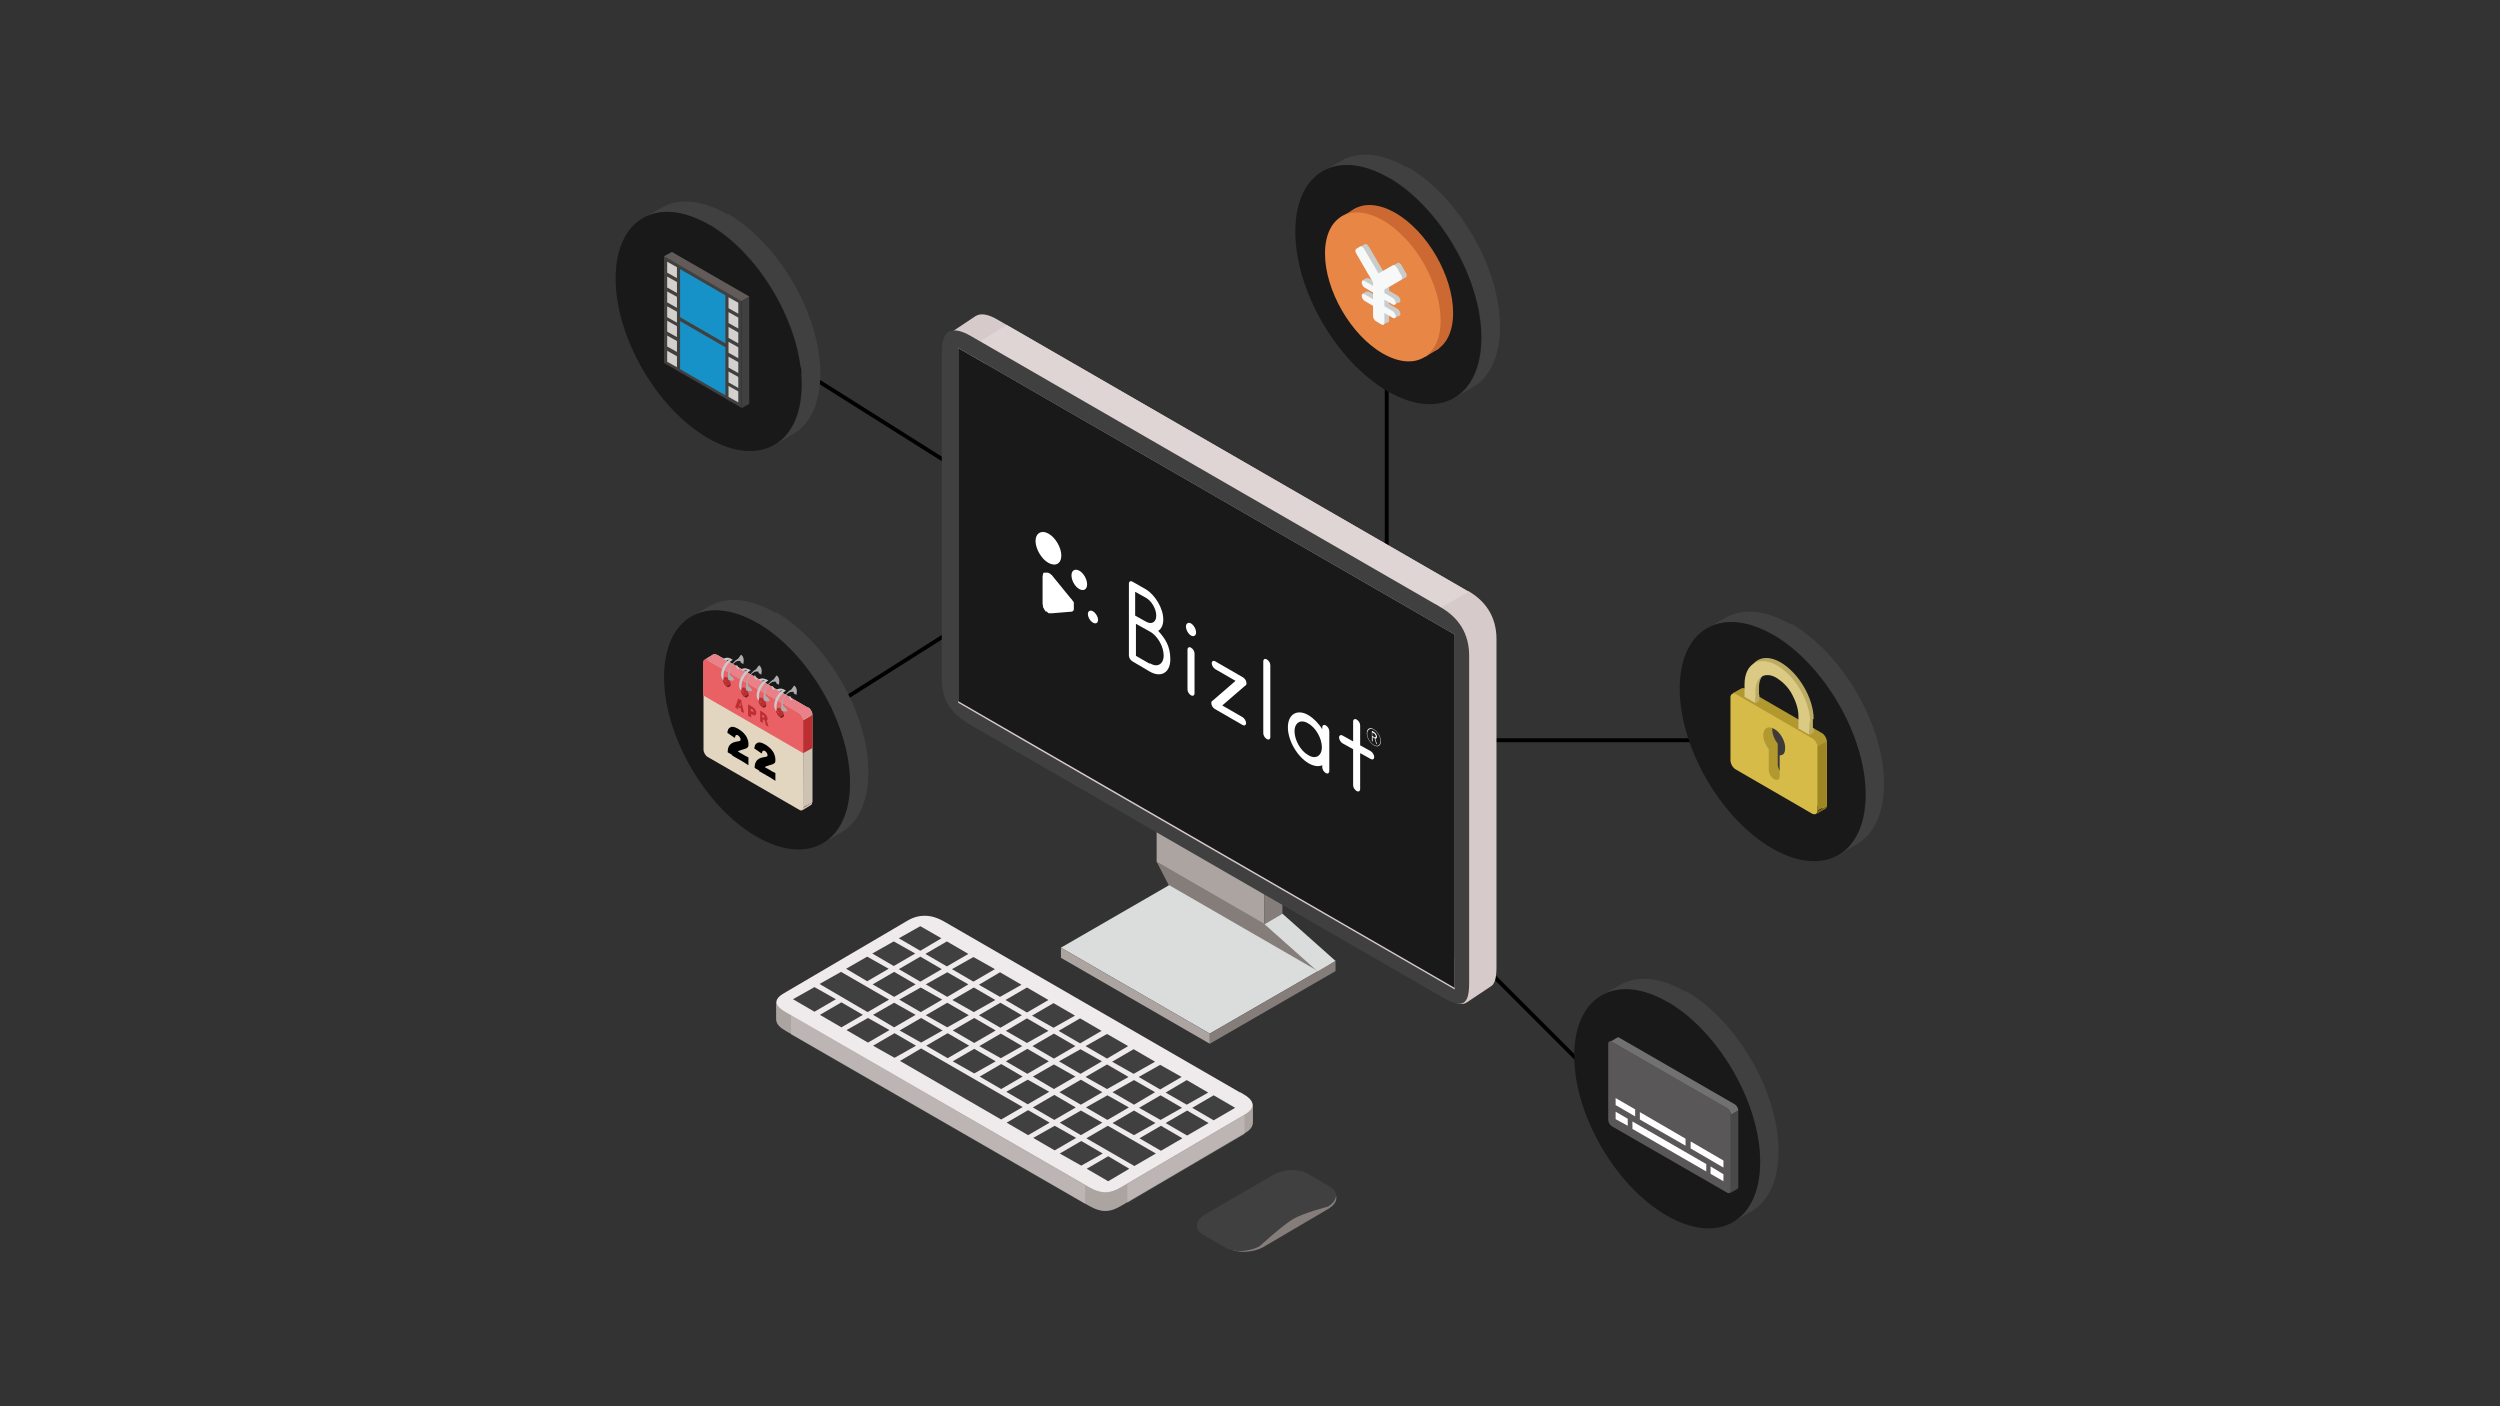 <?xml version="1.0" encoding="UTF-8"?>
<svg id="_レイヤー_1" data-name="レイヤー_1" xmlns="http://www.w3.org/2000/svg" version="1.1" xmlns:xlink="http://www.w3.org/1999/xlink" viewBox="0 0 640 360">
  <rect x="0" y="0" width="640" height="360" fill="#333333" stroke="none"/>
  <!-- Generator: Adobe Illustrator 29.6.1, SVG Export Plug-In . SVG Version: 2.1.1 Build 9)  -->
  <defs>
    <style>
      .st0 {
        fill: #1692c9;
      }

      .st1 {
        fill: #ea8189;
      }

      .st2 {
        fill: #c9caca;
      }

      .st3 {
        fill: #cec3b3;
      }

      .st4 {
        fill: #dbca83;
      }

      .st5 {
        fill: none;
        stroke: #000;
        stroke-miterlimit: 10;
      }

      .st6 {
        fill: #3e3a39;
      }

      .st7 {
        fill: #cc6932;
      }

      .st8 {
        fill: #595757;
      }

      .st9 {
        fill: #efeaeb;
      }

      .st10 {
        fill: #d6bb49;
      }

      .st11, .st12 {
        fill: #d4d0ce;
      }

      .st13 {
        fill: #aba4a1;
      }

      .st14 {
        fill: #494949;
      }

      .st15 {
        fill: #9e8625;
      }

      .st16 {
        fill: #e96165;
      }

      .st17 {
        fill: #fff;
      }

      .st18 {
        fill: #e2d6c0;
      }

      .st19 {
        fill: #625b59;
      }

      .st20 {
        fill: #19191a;
      }

      .st21 {
        fill: #404040;
      }

      .st22 {
        fill: #cacccc;
      }

      .st23 {
        fill: url(#_名称未設定グラデーション_9);
        opacity: 0;
      }

      .st24 {
        fill: #d7caca;
      }

      .st25 {
        fill: #dbdcdc;
      }

      .st26 {
        fill: #b2992f;
      }

      .st27 {
        fill: #727171;
      }

      .st28 {
        fill: #857d7a;
      }

      .st29 {
        fill: #acadad;
      }

      .st30 {
        fill: #7c6916;
      }

      .st31 {
        fill: #bb2f32;
      }

      .st32 {
        fill: #f7f8f8;
      }

      .st33 {
        fill: #bcab62;
      }

      .st12 {
        opacity: .4;
      }

      .st34 {
        fill: #dfd5d5;
      }

      .st35 {
        fill: #e88645;
      }
    </style>
    <linearGradient id="_名称未設定グラデーション_9" data-name="名称未設定グラデーション 9" x1="366.5" y1="-43.1" x2="390.2" y2="-43.1" gradientTransform="translate(30.7 -59.9) rotate(30) skewX(30)" gradientUnits="userSpaceOnUse">
      <stop offset="0" stop-color="#595959"/>
      <stop offset="1" stop-color="#000"/>
    </linearGradient>
  </defs>
  <line class="st5" x1="355" y1="90.5" x2="355" y2="147.5"/>
  <line class="st5" x1="438" y1="189.5" x2="380" y2="189.5"/>
  <line class="st5" x1="423" y1="290.5" x2="373.5" y2="241"/>
  <line class="st5" x1="184" y1="81.5" x2="257" y2="127.5"/>
  <line class="st5" x1="201" y1="188.5" x2="250" y2="157.5"/>
  <g>
    <g>
      <g>
        <path class="st28" d="M314.7,319.6l-5.8-3.4c-2.2-1.3-2-3.6.6-5.1l16.5-9.7c2.6-1.5,6.6-1.7,8.8-.4l5.8,3.4c2.2,1.3,2,3.6-.6,5.1l-16.5,9.7c-2.6,1.5-6.6,1.7-8.8.4Z"/>
        <path class="st21" d="M313.7,319.4l-5.8-3.4c-2.2-1.3-2-3.6.6-5.1l17.4-10.1c2.6-1.5,6.6-1.7,8.8-.4l5.8,3.4c2.2,1.3,2,3.6-.6,5.1,0,0-6.2,1.6-8.9,3.2s-8.5,6.9-8.5,6.9c-2.6,1.5-6.6,1.7-8.8.4Z"/>
      </g>
      <polygon class="st13" points="323.7 236.7 296.1 220.7 296.1 207.4 323.7 223.4 323.7 236.7"/>
      <polygon class="st28" points="328.3 233.9 323.7 236.6 323.7 223.3 328.3 220.6 328.3 233.9"/>
      <path class="st24" d="M375.8,151.4l-1.3-.8-119-68.7c-2.5-1.5-4.5-1.8-5.7-1-.1,0-.2.1-.3.2-.1,0-.2.1-.3.2-.1,0-.2.1-.3.2-.1,0-.2.1-.3.2-.1,0-.2.1-.3.2-.1,0-.2.1-.3.2-.1,0-.2.1-.3.2-.1,0-.2.1-.3.2-.1,0-.2.1-.3.2-.1,0-.2.1-.3.2-.1,0-.2.1-.3.2-.1,0-.2.1-.3.2-.1,0-.2.1-.3.2-.1,0-.2.1-.3.2-.1,0-.2.1-.3.2-.1,0-.2.1-.3.2-.1,0-.2.1-.3.2-.1,0-.2.1-.3.2-.1,0-.2.1-.3.2-.1,0-.2.1-.3.2-1.3.6-2,2.3-2,5v84c0,5.5,2.5,8.8,7.2,11.6l121.3,70c2.5,1.5,4.2,1.9,5.2,1.1.1,0,.2-.1.3-.2.1,0,.2-.1.3-.2.1,0,.2-.1.3-.2.1,0,.2-.1.3-.2.1,0,.2-.1.3-.2.1,0,.2-.1.3-.2.1,0,.2-.1.3-.2.1,0,.2-.1.3-.2.1,0,.2-.1.3-.2.1,0,.2-.1.3-.2.1,0,.2-.1.3-.2.1,0,.2-.1.3-.2.1,0,.2-.1.3-.2.1,0,.2-.1.3-.2.1,0,.2-.1.3-.2.1,0,.2-.1.3-.2.1,0,.2-.1.3-.2.1,0,.2-.1.3-.2.1,0,.2-.1.3-.2.1,0,.2-.1.3-.2,1.1-.5,1.6-2.1,1.6-5v-84c0-5.5-2.6-9.7-7.4-12.4ZM252.2,93.1l120.1,69.3s0,60.5,0,82.7c-26.5-15.3-120.1-69.4-120.1-69.4,0,0,0-60.4,0-82.7Z"/>
      <polygon class="st20" points="372.4 252.9 245.3 179.5 245.3 89.1 372.4 162.5 372.4 252.9"/>
      <polygon class="st28" points="337.4 248.8 299.3 226.8 296.1 220.6 323.7 236.5 337.4 248.8"/>
      <polygon class="st25" points="341.9 246 337.4 248.8 323.7 236.6 328.3 233.9 341.9 246"/>
      <polygon class="st25" points="309.7 264.6 271.6 242.6 299.3 226.6 337.4 248.6 309.7 264.6"/>
      <polygon class="st28" points="341.9 248.6 309.7 267.2 309.7 264.6 341.9 246 341.9 248.6"/>
      <polygon class="st13" points="309.7 267.2 271.6 245.2 271.6 242.6 309.7 264.6 309.7 267.2"/>
      <polygon class="st34" points="368.9 155.5 376 151.5 257.7 83.2 250.9 87.4 368.9 155.5"/>
      <path class="st21" d="M372.4,162.5s0,90.8,0,90.8c0,0-127.1-73.3-127.1-73.4,0,0,0-90.8,0-90.8l127,73.3ZM367.5,154.7l-119-68.7c-4.7-2.7-7.4-1.6-7.4,3.9v84c0,5.5,2.5,8.8,7.2,11.6l121.3,70c4.7,2.7,6.5,1.8,6.5-3.7v-84c0-5.5-2.6-9.7-7.4-12.4l-1.3-.8Z"/>
      <g>
        <g>
          <path class="st13" d="M317.5,279.9l-76-43.9c-3-1.7-6.2-1.9-9.2-.1l-31.5,18.5c-3,1.7-2.5,3.3.5,5l77.5,44.7c3,1.7,5.2,1.8,8.2,0l31.5-18.5c3-1.7,2.8-3.6-.2-5.3l-.8-.5Z"/>
          <path class="st13" d="M317.5,280.2l-76-43.9c-3-1.7-6.2-1.9-9.2-.1l-31.5,18.5c-3,1.7-2.5,3.3.5,5l77.5,44.7c3,1.7,5.2,1.8,8.2,0l31.5-18.5c3-1.7,2.8-3.6-.2-5.3l-.8-.5Z"/>
          <path class="st13" d="M317.5,280.4l-76-43.9c-3-1.7-6.2-1.9-9.2-.1l-31.5,18.5c-3,1.7-2.5,3.3.5,5l77.5,44.7c3,1.7,5.2,1.8,8.2,0l31.5-18.5c3-1.7,2.8-3.6-.2-5.3l-.8-.5Z"/>
          <path class="st13" d="M317.5,280.6l-76-43.9c-3-1.7-6.2-1.9-9.2-.1l-31.5,18.5c-3,1.7-2.5,3.3.5,5l77.5,44.7c3,1.7,5.2,1.8,8.2,0l31.5-18.5c3-1.7,2.8-3.6-.2-5.3l-.8-.5Z"/>
          <path class="st13" d="M317.5,280.8l-76-43.9c-3-1.7-6.2-1.9-9.2-.1l-31.5,18.5c-3,1.7-2.5,3.3.5,5l77.5,44.7c3,1.7,5.2,1.8,8.2,0l31.5-18.5c3-1.7,2.8-3.6-.2-5.3l-.8-.5Z"/>
          <path class="st13" d="M317.5,281l-76-43.9c-3-1.7-6.2-1.9-9.2-.1l-31.5,18.5c-3,1.7-2.5,3.3.5,5l77.5,44.7c3,1.7,5.2,1.8,8.2,0l31.5-18.5c3-1.7,2.8-3.6-.2-5.3l-.8-.5Z"/>
          <path class="st13" d="M317.5,281.2l-76-43.9c-3-1.7-6.2-1.9-9.2-.1l-31.5,18.5c-3,1.7-2.5,3.3.5,5l77.5,44.7c3,1.7,5.2,1.8,8.2,0l31.5-18.5c3-1.7,2.8-3.6-.2-5.3l-.8-.5Z"/>
          <path class="st13" d="M317.5,281.5l-76-43.9c-3-1.7-6.2-1.9-9.2-.1l-31.5,18.5c-3,1.7-2.5,3.3.5,5l77.5,44.7c3,1.7,5.2,1.8,8.2,0l31.5-18.5c3-1.7,2.8-3.6-.2-5.3l-.8-.5Z"/>
          <path class="st13" d="M317.5,281.7l-76-43.9c-3-1.7-6.2-1.9-9.2-.1l-31.5,18.5c-3,1.7-2.5,3.3.5,5l77.5,44.7c3,1.7,5.2,1.8,8.2,0l31.5-18.5c3-1.7,2.8-3.6-.2-5.3l-.8-.5Z"/>
          <path class="st13" d="M317.5,281.9l-76-43.9c-3-1.7-6.2-1.9-9.2-.1l-31.5,18.5c-3,1.7-2.5,3.3.5,5l77.5,44.7c3,1.7,5.2,1.8,8.2,0l31.5-18.5c3-1.7,2.8-3.6-.2-5.3l-.8-.5Z"/>
          <path class="st13" d="M317.5,282.1l-76-43.9c-3-1.7-6.2-1.9-9.2-.1l-31.5,18.5c-3,1.7-2.5,3.3.5,5l77.5,44.7c3,1.7,5.2,1.8,8.2,0l31.5-18.5c3-1.7,2.8-3.6-.2-5.3l-.8-.5Z"/>
          <path class="st13" d="M317.5,282.3l-76-43.9c-3-1.7-6.2-1.9-9.2-.1l-31.5,18.5c-3,1.7-2.5,3.3.5,5l77.5,44.7c3,1.7,5.2,1.8,8.2,0l31.5-18.5c3-1.7,2.8-3.6-.2-5.3l-.8-.5Z"/>
          <path class="st13" d="M317.5,282.5l-76-43.9c-3-1.7-6.2-1.9-9.2-.1l-31.5,18.5c-3,1.7-2.5,3.3.5,5l77.5,44.7c3,1.7,5.2,1.8,8.2,0l31.5-18.5c3-1.7,2.8-3.6-.2-5.3l-.8-.5Z"/>
          <path class="st13" d="M317.5,282.7l-76-43.9c-3-1.7-6.2-1.9-9.2-.1l-31.5,18.5c-3,1.7-2.5,3.3.5,5l77.5,44.7c3,1.7,5.2,1.8,8.2,0l31.5-18.5c3-1.7,2.8-3.6-.2-5.3l-.8-.5Z"/>
          <path class="st13" d="M317.5,283l-76-43.9c-3-1.7-6.2-1.9-9.2-.1l-31.5,18.5c-3,1.7-2.5,3.3.5,5l77.5,44.7c3,1.7,5.2,1.8,8.2,0l31.5-18.5c3-1.7,2.8-3.6-.2-5.3l-.8-.5Z"/>
          <path class="st13" d="M317.5,283.2l-76-43.9c-3-1.7-6.2-1.9-9.2-.1l-31.5,18.5c-3,1.7-2.5,3.3.5,5l77.5,44.7c3,1.7,5.2,1.8,8.2,0l31.5-18.5c3-1.7,2.8-3.6-.2-5.3l-.8-.5Z"/>
          <path class="st13" d="M317.5,283.4l-76-43.9c-3-1.7-6.2-1.9-9.2-.1l-31.5,18.5c-3,1.7-2.5,3.3.5,5l77.5,44.7c3,1.7,5.2,1.8,8.2,0l31.5-18.5c3-1.7,2.8-3.6-.2-5.3l-.8-.5Z"/>
          <path class="st13" d="M317.5,283.6l-76-43.9c-3-1.7-6.2-1.9-9.2-.1l-31.5,18.5c-3,1.7-2.5,3.3.5,5l77.5,44.7c3,1.7,5.2,1.8,8.2,0l31.5-18.5c3-1.7,2.8-3.6-.2-5.3l-.8-.5Z"/>
          <path class="st13" d="M317.5,283.8l-76-43.9c-3-1.7-6.2-1.9-9.2-.1l-31.5,18.5c-3,1.7-2.5,3.3.5,5l77.5,44.7c3,1.7,5.2,1.8,8.2,0l31.5-18.5c3-1.7,2.8-3.6-.2-5.3l-.8-.5Z"/>
          <path class="st13" d="M317.5,284l-76-43.9c-3-1.7-6.2-1.9-9.2-.1l-31.5,18.5c-3,1.7-2.5,3.3.5,5l77.5,44.7c3,1.7,5.2,1.8,8.2,0l31.5-18.5c3-1.7,2.8-3.6-.2-5.3l-.8-.5Z"/>
          <path class="st13" d="M317.5,284.3l-76-43.9c-3-1.7-6.2-1.9-9.2-.1l-31.5,18.5c-3,1.7-2.5,3.3.5,5l77.5,44.7c3,1.7,5.2,1.8,8.2,0l31.5-18.5c3-1.7,2.8-3.6-.2-5.3l-.8-.5Z"/>
          <path class="st13" d="M317.5,284.5l-76-43.9c-3-1.7-6.2-1.9-9.2-.1l-31.5,18.5c-3,1.7-2.5,3.3.5,5l77.5,44.7c3,1.7,5.2,1.8,8.2,0l31.5-18.5c3-1.7,2.8-3.6-.2-5.3l-.8-.5Z"/>
        </g>
        <path class="st9" d="M317.5,279.7l-76-43.9c-3-1.7-6.2-1.9-9.2-.1l-31.5,18.5c-3,1.7-2.5,3.3.5,5l77.5,44.7c3,1.7,5.2,1.8,8.2,0l31.5-18.5c3-1.7,2.8-3.6-.2-5.3l-.8-.5Z"/>
        <polygon class="st12" points="202.5 259.9 202.5 264.8 277.8 308.2 277.8 303.5 202.5 259.9"/>
        <polygon class="st12" points="288.6 303.1 288.6 307.9 318.6 290.3 318.6 285.5 288.6 303.1"/>
      </g>
      <g>
        <g>
          <polygon class="st21" points="235.6 243.4 230.1 240.2 235.6 237.1 241 240.2 235.6 243.4"/>
          <polygon class="st21" points="242.4 247.4 236.9 244.2 242.4 241 247.9 244.2 242.4 247.4"/>
          <polygon class="st21" points="249.2 251.3 243.7 248.1 249.2 245 254.7 248.1 249.2 251.3"/>
          <polygon class="st21" points="256 255.2 250.6 252.1 256 248.9 261.5 252.1 256 255.2"/>
          <polygon class="st21" points="262.9 259.2 257.4 256 262.9 252.8 268.4 256 262.9 259.2"/>
          <polygon class="st21" points="269.7 263.1 264.2 260 269.7 256.8 275.2 260 269.7 263.1"/>
          <polygon class="st21" points="276.5 267.1 271 263.9 276.5 260.7 282 263.9 276.5 267.1"/>
          <polygon class="st21" points="283.4 271 277.9 267.8 283.4 264.7 288.8 267.8 283.4 271"/>
          <polygon class="st21" points="290.2 274.9 284.7 271.8 290.2 268.6 295.7 271.8 290.2 274.9"/>
          <polygon class="st21" points="297 278.9 291.5 275.7 297 272.6 302.5 275.7 297 278.9"/>
          <polygon class="st21" points="303.8 282.8 298.4 279.7 303.8 276.5 309.3 279.7 303.8 282.8"/>
          <polygon class="st21" points="310.7 286.8 305.2 283.6 310.7 280.4 316.2 283.6 310.7 286.8"/>
        </g>
        <g>
          <polygon class="st21" points="228.8 247.3 223.3 244.1 228.8 241 234.3 244.1 228.8 247.3"/>
          <polygon class="st21" points="235.6 251.3 230.1 248.1 235.6 244.9 241.1 248.1 235.6 251.3"/>
          <polygon class="st21" points="242.5 255.2 237 252 242.5 248.9 247.9 252 242.5 255.2"/>
          <polygon class="st21" points="249.3 259.1 243.8 256 249.3 252.8 254.8 256 249.3 259.1"/>
          <polygon class="st21" points="256.1 263.1 250.6 259.9 256.1 256.7 261.6 259.9 256.1 263.1"/>
          <polygon class="st21" points="262.9 267 257.5 263.9 262.9 260.7 268.4 263.9 262.9 267"/>
          <polygon class="st21" points="269.8 271 264.3 267.8 269.8 264.6 275.3 267.8 269.8 271"/>
          <polygon class="st21" points="276.6 274.9 271.1 271.7 276.6 268.6 282.1 271.7 276.6 274.9"/>
          <polygon class="st21" points="283.4 278.8 277.9 275.7 283.4 272.5 288.9 275.7 283.4 278.8"/>
          <polygon class="st21" points="290.3 282.8 284.8 279.6 290.3 276.5 295.7 279.6 290.3 282.8"/>
          <polygon class="st21" points="297.1 286.7 291.6 283.6 297.1 280.4 302.6 283.6 297.1 286.7"/>
          <polygon class="st21" points="303.9 290.7 298.4 287.5 303.9 284.3 309.4 287.5 303.9 290.7"/>
        </g>
        <g>
          <polygon class="st21" points="222 251.2 216.6 248 222 244.9 227.5 248 222 251.2"/>
          <polygon class="st21" points="228.9 255.2 223.4 252 228.9 248.8 234.4 252 228.9 255.2"/>
          <polygon class="st21" points="235.7 259.1 230.2 255.9 235.7 252.8 241.2 255.9 235.7 259.1"/>
          <polygon class="st21" points="242.5 263 237 259.9 242.5 256.7 248 259.9 242.5 263"/>
          <polygon class="st21" points="249.4 267 243.9 263.8 249.4 260.6 254.9 263.8 249.4 267"/>
          <polygon class="st21" points="256.2 270.9 250.7 267.8 256.2 264.6 261.7 267.8 256.2 270.9"/>
          <polygon class="st21" points="263 274.9 257.5 271.7 263 268.5 268.5 271.7 263 274.9"/>
          <polygon class="st21" points="269.8 278.8 264.4 275.6 269.8 272.5 275.3 275.6 269.8 278.8"/>
          <polygon class="st21" points="276.7 282.8 271.2 279.6 276.7 276.4 282.2 279.6 276.7 282.8"/>
          <polygon class="st21" points="283.5 286.7 278 283.5 283.5 280.4 289 283.5 283.5 286.7"/>
          <polygon class="st21" points="290.3 290.6 284.8 287.5 290.3 284.3 295.8 287.5 290.3 290.6"/>
          <polygon class="st21" points="297.2 294.6 291.7 291.4 297.2 288.2 302.7 291.4 297.2 294.6"/>
        </g>
        <polygon class="st21" points="222.1 259.1 209.8 251.9 215.3 248.8 227.6 255.9 222.1 259.1"/>
        <polygon class="st21" points="228.9 263 223.5 259.8 228.9 256.7 234.4 259.8 228.9 263"/>
        <polygon class="st21" points="235.8 266.9 230.3 263.8 235.8 260.6 241.3 263.8 235.8 266.9"/>
        <polygon class="st21" points="242.6 270.9 237.1 267.7 242.6 264.5 248.1 267.7 242.6 270.9"/>
        <polygon class="st21" points="249.4 274.8 243.9 271.7 249.4 268.5 254.9 271.7 249.4 274.8"/>
        <polygon class="st21" points="256.3 278.8 250.8 275.6 256.3 272.4 261.8 275.6 256.3 278.8"/>
        <polygon class="st21" points="263.1 282.7 257.6 279.5 263.1 276.4 268.6 279.5 263.1 282.7"/>
        <polygon class="st21" points="269.9 286.7 264.4 283.5 269.9 280.3 275.4 283.5 269.9 286.7"/>
        <polygon class="st21" points="276.7 290.6 271.3 287.4 276.7 284.3 282.2 287.4 276.7 290.6"/>
        <polygon class="st21" points="290.4 298.5 278.1 291.4 283.6 288.2 295.9 295.3 290.4 298.5"/>
        <polygon class="st21" points="208.5 259 203 255.8 208.5 252.7 214 255.8 208.5 259"/>
        <polygon class="st21" points="215.4 263 209.9 259.8 215.4 256.6 220.9 259.8 215.4 263"/>
        <polygon class="st21" points="222.2 266.9 216.7 263.7 222.2 260.6 227.7 263.7 222.2 266.9"/>
        <polygon class="st21" points="229 270.8 223.5 267.7 229 264.5 234.5 267.7 229 270.8"/>
        <polygon class="st21" points="256.3 286.6 230.4 271.6 235.8 268.4 261.8 283.4 256.3 286.6"/>
        <polygon class="st21" points="263.2 290.6 257.7 287.4 263.2 284.2 268.7 287.4 263.2 290.6"/>
        <polygon class="st21" points="270 294.5 264.5 291.3 270 288.2 275.5 291.3 270 294.5"/>
        <polygon class="st21" points="276.8 298.4 271.3 295.3 276.8 292.1 282.3 295.3 276.8 298.4"/>
        <polygon class="st21" points="283.7 302.4 278.2 299.2 283.7 296 289.1 299.2 283.7 302.4"/>
      </g>
    </g>
    <g>
      <g>
        <path class="st17" d="M278.3,149.6c0,1.3-.9,1.8-2,1.2-1.1-.6-2-2.2-2-3.5s.9-1.8,2-1.2,2,2.2,2,3.5Z"/>
        <path class="st17" d="M271.7,142.2c0,2.1-1.5,2.9-3.3,1.9s-3.3-3.6-3.3-5.6,1.5-2.9,3.3-1.9,3.3,3.6,3.3,5.6Z"/>
        <path class="st17" d="M281.1,158.7c0,.8-.6,1.1-1.3.7s-1.3-1.4-1.3-2.2.6-1.1,1.3-.7,1.3,1.4,1.3,2.2Z"/>
        <path class="st17" d="M267.9,156.5c0,0,.1.1.2.2,0,0,0,0,0,0,0,0,.2.1.2.2,0,0,0,0,0,0,0,0,.1,0,.2.1,0,0,0,0,0,0,0,0,.1,0,.2,0,0,0,0,0,0,0,0,0,.2,0,.2,0,0,0,0,0,0,0,0,0,.2,0,.2,0,0,0,0,0,0,0,0,0,.1,0,.2,0,0,0,0,0,0,0h0s4.8-.4,4.8-.4h0s0,0,0,0c0,0,.1,0,.2,0,0,0,0,0,0,0,.1,0,.3-.1.4-.2,0,0,0,0,0,0,0,0,0,0,.1-.1,0,0,0,0,0,0,0,0,0-.1.1-.2,0,0,0,0,0,0,0,0,0-.1,0-.2,0,0,0,0,0,0,0,0,0-.1,0-.2,0,0,0,0,0,0,0,0,0-.2,0-.3,0,0,0,0,0,0,0,0,0,0,0,0h0s0,0,0,0c0,0,0-.2,0-.3,0,0,0,0,0,0,0,0,0-.2,0-.2,0,0,0,0,0,0,0-.1,0-.2,0-.3,0,0,0,0,0,0,0,0,0-.2,0-.3,0,0,0,0,0,0,0,0,0-.2-.1-.2,0,0,0,0,0,0,0-.1-.1-.2-.2-.3,0,0,0,0,0,0,0,0-.1-.2-.2-.3,0,0,0,0,0,0,0,0-.1-.2-.2-.2,0,0,0,0,0,0h0s-4.8-5.9-4.8-5.9h0s0,0,0,0c0,0-.1-.2-.2-.2,0,0,0,0,0,0-.2-.2-.3-.3-.5-.4,0,0,0,0,0,0,0,0-.1,0-.2-.1,0,0,0,0,0,0,0,0-.1,0-.2-.1,0,0,0,0,0,0,0,0-.2,0-.2,0,0,0,0,0,0,0,0,0-.1,0-.2,0,0,0,0,0,0,0,0,0-.1,0-.2,0,0,0,0,0,0,0,0,0-.2,0-.2,0,0,0,0,0,0,0,0,0-.1,0-.2,0,0,0,0,0,0,0,0,0-.1,0-.2.1,0,0,0,0,0,0,0,0,0,.1-.1.2,0,0,0,0,0,0,0,0,0,.1,0,.2,0,0,0,0,0,0,0,.1-.1.3-.1.5,0,0,0,0,0,0,0,0,0,.2,0,.3,0,0,0,0,0,0h0s0,6.2,0,6.2h0s0,0,0,0c0,0,0,.2,0,.3,0,0,0,0,0,0,0,.2,0,.4.1.6,0,0,0,0,0,0,0,0,0,.2,0,.3,0,0,0,0,0,0,0,.2.2.4.3.6,0,0,0,0,0,0,0,0,0,.2.1.2,0,0,0,0,0,0,0,0,.1.2.2.3,0,0,0,0,0,0,0,0,.1.2.2.2,0,0,0,0,0,0Z"/>
      </g>
      <g>
        <g>
          <path class="st17" d="M296.5,161.5c.8-.5,1.3-1.5,1.3-2.9,0-2.8-2-6.2-4.4-7.7l-3.5-2c-.5-.3-.9,0-.9.5v18.4c0,.6.4,1.2.9,1.5l4.4,2.6c2.9,1.7,5.3.3,5.3-3.1s-1.3-5.3-3.1-7.3ZM296,157.6c0,1.7-1.2,2.4-2.7,1.5l-2.7-1.5v-6.1l2.7,1.5c1.5.8,2.7,2.9,2.7,4.6ZM294.3,169.9l-3.5-2v-8.2l2.7,1.5.9.5c2,1.1,3.5,3.9,3.5,6.1s-1.6,3.2-3.5,2Z"/>
          <path class="st17" d="M339.4,185.7c-.5-.3-.9,0-.9.5v.5c-.9-1.5-2.2-2.8-3.5-3.6-2.9-1.7-5.3-.3-5.3,3.1s2.4,7.5,5.3,9.2c1.4.8,2.6.9,3.5.5v.5c0,.6.4,1.2.9,1.5s.9,0,.9-.5v-10.2c0-.6-.4-1.2-.9-1.5ZM334.9,193.3c-2-1.1-3.5-3.9-3.5-6.1s1.6-3.2,3.5-2c2,1.1,3.5,3.9,3.5,6.1s-1.6,3.2-3.5,2Z"/>
          <path class="st17" d="M324.3,168.8c-.5-.3-.9,0-.9.5v18.4c0,.6.4,1.2.9,1.5.5.3.9,0,.9-.5v-18.4c0-.6-.4-1.2-.9-1.5Z"/>
          <path class="st17" d="M350.9,192.3l-2.7-1.5v-5.1c0-.6-.4-1.2-.9-1.5s-.9,0-.9.5v5.1l-2.7-1.5c-.5-.3-.9,0-.9.5s.4,1.2.9,1.5l2.7,1.5v9.2c0,.6.4,1.2.9,1.5s.9,0,.9-.5v-9.2l2.7,1.5c.5.3.9,0,.9-.5s-.4-1.2-.9-1.5Z"/>
          <path class="st17" d="M318.1,183.6l-5.2-3,5.9-5.1c.2,0,.3-.3.3-.6,0-.6-.4-1.2-.9-1.5l-7.1-4.1c-.5-.3-.9,0-.9.5s.4,1.2.9,1.5l5.2,3-5.9,5.1c-.2,0-.3.3-.3.6,0,.6.4,1.2.9,1.5l7.1,4.1c.5.3.9,0,.9-.5s-.4-1.2-.9-1.5Z"/>
          <g>
            <path class="st17" d="M306.2,161.9c0,.8-.6,1.2-1.3.8-.7-.4-1.3-1.5-1.3-2.3s.6-1.2,1.3-.8c.7.4,1.3,1.5,1.3,2.3Z"/>
            <path class="st17" d="M304.9,165.8c-.5-.3-.9,0-.9.5v10.2c0,.6.4,1.2.9,1.5s.9,0,.9-.5v-10.2c0-.6-.4-1.2-.9-1.5Z"/>
          </g>
        </g>
        <path class="st17" d="M352.1,189.1c.2,0,.4-.1.4-.5s-.3-.9-.6-1.1l-.6-.4c0,0-.1,0-.1,0v2.5c0,0,0,.2.1.2s.1,0,.1,0v-1.1l.5.3.4,1.4h0c0,0,0,.1.1.1s.1,0,.1,0,0,0,0,0l-.4-1.3ZM351.3,187.5l.5.3c.2.1.4.5.4.7s-.2.4-.4.2l-.5-.3v-1Z"/>
        <path class="st17" d="M351.7,190.8c-1-.6-1.8-1.9-1.8-3.1s.8-1.6,1.8-1,1.8,1.9,1.8,3.1c0,1.1-.8,1.6-1.8,1ZM351.7,186.8c-.9-.5-1.7,0-1.7,1s.7,2.3,1.7,2.9,1.7,0,1.7-1-.7-2.3-1.7-2.9Z"/>
      </g>
    </g>
  </g>
  <g>
    <g>
      <path class="st21" d="M164.6,55.9l4.7-2.7c4.3-2.5,10.3-2.2,16.9,1.7l-4.7,2.7c-6.6-3.8-12.6-4.2-16.9-1.7Z"/>
      <path class="st21" d="M203.1,111.1l-4.7,2.7c4.3-2.5,6.9-7.8,6.9-15.3,0-15.1-10.6-33.5-23.7-41.1l4.7-2.7c13.1,7.6,23.8,26,23.7,41.1,0,7.5-2.7,12.8-6.9,15.3Z"/>
    </g>
    <path class="st20" d="M181.5,57.5c13.1,7.6,23.8,26,23.7,41.1s-10.7,21.2-23.9,13.6c-13.2-7.6-23.8-26-23.7-41.1s10.7-21.2,23.9-13.6Z"/>
  </g>
  <g>
    <g>
      <path class="st21" d="M176.9,157.9l4.7-2.7c4.3-2.5,10.3-2.2,16.9,1.7l-4.7,2.7c-6.6-3.8-12.6-4.2-16.9-1.7Z"/>
      <path class="st21" d="M215.4,213.1l-4.7,2.7c4.3-2.5,6.9-7.8,6.9-15.3,0-15.1-10.6-33.5-23.7-41.1l4.7-2.7c13.1,7.6,23.8,26,23.7,41.1,0,7.5-2.7,12.8-6.9,15.3Z"/>
    </g>
    <path class="st20" d="M193.9,159.5c13.1,7.6,23.8,26,23.7,41.1s-10.7,21.2-23.9,13.6c-13.2-7.6-23.8-26-23.7-41.1s10.7-21.2,23.9-13.6Z"/>
  </g>
  <g>
    <g>
      <path class="st21" d="M338.6,43.9l4.7-2.7c4.3-2.5,10.3-2.2,16.9,1.7l-4.7,2.7c-6.6-3.8-12.6-4.2-16.9-1.7Z"/>
      <path class="st21" d="M377.1,99.1l-4.7,2.7c4.3-2.5,6.9-7.8,6.9-15.3,0-15.1-10.6-33.5-23.7-41.1l4.7-2.7c13.1,7.6,23.8,26,23.7,41.1,0,7.5-2.7,12.8-6.9,15.3Z"/>
    </g>
    <path class="st20" d="M355.5,45.5c13.1,7.6,23.8,26,23.7,41.1s-10.7,21.2-23.9,13.6c-13.2-7.6-23.8-26-23.7-41.1s10.7-21.2,23.9-13.6Z"/>
  </g>
  <g>
    <g>
      <path class="st21" d="M436.9,160.9l4.7-2.7c4.3-2.5,10.3-2.2,16.9,1.7l-4.7,2.7c-6.6-3.8-12.6-4.2-16.9-1.7Z"/>
      <path class="st21" d="M475.4,216.1l-4.7,2.7c4.3-2.5,6.9-7.8,6.9-15.3,0-15.1-10.6-33.5-23.7-41.1l4.7-2.7c13.1,7.6,23.8,26,23.7,41.1,0,7.5-2.7,12.8-6.9,15.3Z"/>
    </g>
    <path class="st20" d="M453.9,162.5c13.1,7.6,23.8,26,23.7,41.1s-10.7,21.2-23.9,13.6c-13.2-7.6-23.8-26-23.7-41.1s10.7-21.2,23.9-13.6Z"/>
  </g>
  <g>
    <g>
      <path class="st21" d="M409.9,254.9l4.7-2.7c4.3-2.5,10.3-2.2,16.9,1.7l-4.7,2.7c-6.6-3.8-12.6-4.2-16.9-1.7Z"/>
      <path class="st21" d="M448.4,310.1l-4.7,2.7c4.3-2.5,6.9-7.8,6.9-15.3,0-15.1-10.6-33.5-23.7-41.1l4.7-2.7c13.1,7.6,23.8,26,23.7,41.1,0,7.5-2.7,12.8-6.9,15.3Z"/>
    </g>
    <path class="st20" d="M426.9,256.5c13.1,7.6,23.8,26,23.7,41.1s-10.7,21.2-23.9,13.6c-13.2-7.6-23.8-26-23.7-41.1s10.7-21.2,23.9-13.6Z"/>
  </g>
  <g>
    <polygon class="st7" points="343 55.7 347.1 53.3 349.6 53.3 345.1 56.2 343 55.7"/>
    <polygon class="st7" points="364.8 91.4 368.4 89.2 368.2 87.7 364.8 89.3 364.8 91.4"/>
    <path class="st7" d="M372,80.1c0,9.4-6.6,13.2-14.8,8.5-8.2-4.7-14.8-16.2-14.8-25.6s6.6-13.2,14.8-8.5c8.2,4.7,14.8,16.2,14.8,25.6Z"/>
    <path class="st35" d="M368.8,82c0,9.4-6.6,13.2-14.8,8.5-8.2-4.7-14.8-16.2-14.8-25.6s6.6-13.2,14.8-8.5,14.8,16.2,14.8,25.6Z"/>
    <path class="st23" d="M368.6,84.9c-4.7-8.2-9.6-16.7-9.8-17-.3-.5-.8-.8-1-.6l-3.7,2.1s-2.6-4.4-3.7-6.3-.8-.8-1-.6l-1,.6c-.3.2-.3.7,0,1.2l4.3,7.4s0,0,0,0v.9l-2.2-1.3c-.4-.2-.7,0-.7.4s.1.6.3.8c.3.5.6,1.1.9,1.6.1.2.6,1.2.8,1.3l-1.2-.7c-.4-.2-.7,0-.7.4s.1.6.3.8c0,0,4.6,8.1,9.5,16.5,4.7.6,8.3-2.2,9.2-7.5Z"/>
    <path class="st22" d="M359.8,69.7l-1-1.8c-.3-.5-.8-.8-1-.6l-3.7,2.1-3.7-6.3c-.3-.5-.8-.8-1-.6l-1,.6c-.3.2-.3.7,0,1.2l4.3,7.4s0,0,0,0v.9l-2.2-1.3c-.4-.2-.7,0-.7.4h0c0,.5.3,1,.7,1.3l2.2,1.3v1.7l-2.2-1.3c-.4-.2-.7,0-.7.4h0c0,.5.3,1,.7,1.3l2.2,1.3v2.6c0,.5.3,1,.7,1.3l1.5.9c.4.2.7,0,.7-.4v-2.6l2.2,1.3c.4.2.7,0,.7-.4h0c0-.5-.3-1-.7-1.3l-2.2-1.3v-1.7l2.2,1.3c.4.2.7,0,.7-.4h0c0-.5-.3-1-.7-1.3l-2.2-1.3v-.9s0,0,0,0l4.3-2.5c.3-.2.3-.7,0-1.2Z"/>
    <polygon class="st22" points="348.6 71.9 349.8 71.2 350.8 71.7 349.9 72.4 348.6 71.9"/>
    <polygon class="st22" points="348.6 75.3 349.8 74.6 350.8 75.2 349.9 75.8 348.6 75.3"/>
    <polygon class="st22" points="358.2 77.3 357.1 77.9 356.7 76.7 357.7 76.1 358.2 77.3"/>
    <polygon class="st22" points="358.2 80.8 357.1 81.4 356.7 80.1 357.7 79.6 358.2 80.8"/>
    <polygon class="st22" points="355.2 82.5 354.1 83.1 353.7 81.8 354.8 81.3 355.2 82.5"/>
    <path class="st32" d="M358.6,70.3l-1-1.8c-.3-.5-.8-.8-1-.6l-3.7,2.1-3.7-6.3c-.3-.5-.8-.8-1-.6l-1,.6c-.3.2-.3.7,0,1.2l4.3,7.4s0,0,0,0v.9l-2.2-1.3c-.4-.2-.7,0-.7.4h0c0,.5.3,1,.7,1.3l2.2,1.3v1.7l-2.2-1.3c-.4-.2-.7,0-.7.4h0c0,.5.3,1,.7,1.3l2.2,1.3v2.6c0,.5.3,1,.7,1.3l1.5.9c.4.2.7,0,.7-.4v-2.6l2.2,1.3c.4.2.7,0,.7-.4h0c0-.5-.3-1-.7-1.3l-2.2-1.3v-1.7l2.2,1.3c.4.2.7,0,.7-.4h0c0-.5-.3-1-.7-1.3l-2.2-1.3v-.9s0,0,0,0l4.3-2.5c.3-.2.3-.7,0-1.2Z"/>
  </g>
  <g>
    <polygon class="st26" points="443.5 177.5 445.7 176.3 446.7 177.2 445.3 178.5 443.5 177.5"/>
    <polygon class="st6" points="464.9 204.3 451.5 196.6 451.5 181.1 464.9 188.8 464.9 204.3"/>
    <path class="st26" d="M466.3,187.6l-19.5-11.3c-.8-.4-1.4,0-1.4.8v16.1c0,.9.6,2,1.4,2.4l19.5,11.3c.8.4,1.4,0,1.4-.8v-16.1c0-.9-.6-2-1.4-2.4ZM457.9,192v5.3c0,.9-.6,1.2-1.4.8s-1.4-1.5-1.4-2.4v-5.3c-.8-1-1.4-2.4-1.4-3.6,0-1.8,1.2-2.5,2.8-1.6s2.8,3.1,2.8,4.8-.6,1.9-1.4,2Z"/>
    <path class="st33" d="M464.3,184.1c0-5.3-3.8-11.8-8.4-14.5h0c-4.6-2.7-8.4-.5-8.4,4.8h0v3.2l2.8,1.6v-3.2h0c0-1.7.6-3,1.6-3.6s2.5-.5,3.9.4,2.9,2.3,3.9,4.2,1.6,3.8,1.6,5.5v3.2l2.8,1.6v-3.2h0Z"/>
    <path class="st4" d="M463.4,184.9c0-5.3-3.8-11.8-8.4-14.5h0c-4.6-2.7-8.4-.5-8.4,4.8h0v3.2l2.8,1.6v-3.2h0c0-1.7.6-3,1.6-3.6s2.5-.5,3.9.4,2.9,2.3,3.9,4.2,1.6,3.8,1.6,5.5v3.2l2.8,1.6v-3.2h0Z"/>
    <path class="st30" d="M465,208.4c-.3.2,2-1.2,2.3-1.3s.4-.8.4-.8l-2.3,1.3s-.2.7-.4.8Z"/>
    <path class="st10" d="M463.9,189l-19.5-11.3c-.8-.4-1.4,0-1.4.8v16.1c0,.9.6,2,1.4,2.4l19.5,11.3c.8.4,1.4,0,1.4-.8v-16.1c0-.9-.6-2-1.4-2.4ZM455.6,193.4v5.3c0,.9-.6,1.2-1.4.8s-1.4-1.5-1.4-2.4v-5.3c-.8-1-1.4-2.4-1.4-3.6,0-1.8,1.2-2.5,2.8-1.6s2.8,3.1,2.8,4.8-.6,1.9-1.4,2Z"/>
    <polygon class="st15" points="467.6 206.2 465.3 207.5 465.3 191.1 467.6 189.8 467.6 206.2"/>
    <polygon class="st33" points="449.4 180.1 450.4 179.3 450.4 177.8 449.5 178.3 449.4 180.1"/>
    <polygon class="st33" points="463.4 188.2 464.3 187.4 464.3 186.4 463.4 186.8 463.4 188.2"/>
  </g>
  <g>
    <g>
      <path class="st14" d="M443.1,285.4v19.5c0,.3-.2.5-.3.6l1.9-1.1c.2,0,.3-.3.3-.6v-19.5c0,0-1.8,1.1-1.8,1.1Z"/>
      <path class="st27" d="M444.1,282.7l-29.5-17c-.3-.2-.5-.2-.7,0l-1.9,1.1c.2,0,.4,0,.7,0l29.5,17c.5.3.9,1,.9,1.6l1.9-1.1c0-.6-.4-1.3-.9-1.6Z"/>
      <path class="st8" d="M442.2,283.7c.5.3.9,1,.9,1.6v19.5c0,.6-.5.8-1,.5l-29.5-17c-.5-.3-.9-1-.9-1.6v-19.5c0-.6.5-.8,1-.5l29.5,17Z"/>
    </g>
    <g>
      <polygon class="st17" points="441.2 302.4 437.9 300.5 437.9 298.6 441.2 300.6 441.2 302.4"/>
      <polygon class="st17" points="416.7 288.2 413.6 286.5 413.6 284.6 416.7 286.4 416.7 288.2"/>
      <polygon class="st17" points="436.8 299.9 417.9 289 417.9 287.1 436.8 298 436.8 299.9"/>
      <polygon class="st17" points="441.2 298.9 432.8 294 432.8 292.2 441.2 297.1 441.2 298.9"/>
      <polygon class="st17" points="418.6 285.8 413.6 282.9 413.6 281.1 418.6 284 418.6 285.8"/>
      <polygon class="st17" points="431.5 293.3 419.8 286.6 419.8 284.7 431.5 291.5 431.5 293.3"/>
    </g>
  </g>
  <g>
    <g>
      <g>
        <polygon class="st11" points="189.3 103.7 186.1 101.8 186.1 75.3 189.3 77.2 189.3 103.7"/>
        <polygon class="st11" points="173.7 94.7 170.5 92.8 170.5 66.3 173.7 68.1 173.7 94.7"/>
      </g>
      <polygon class="st0" points="186.1 101.8 173.9 94.8 173.9 68.3 186.1 75.3 186.1 101.8"/>
      <path class="st21" d="M189,76.5l-2.5-1.4-.8-.5-11.6-6.7-.8-.5-2.5-1.4-.8-.5v27.4l.8.5,2.5,1.4.8.5,11.6,6.7.8.5,2.5,1.4.8.5v-27.4l-.8-.5ZM185.7,75.6v12.3l-11.6-6.7v-12.3l11.6,6.7ZM170.8,67l2.5,1.4v2.8l-2.5-1.4v-2.8ZM170.8,70.8l2.5,1.4v2.8l-2.5-1.4v-2.8ZM170.8,74.6l2.5,1.4v2.8l-2.5-1.4v-2.8ZM170.8,78.4l2.5,1.4v2.8l-2.5-1.4v-2.8ZM170.8,82.1l2.5,1.4v2.8l-2.5-1.4v-2.8ZM170.8,85.9l2.5,1.4v2.8l-2.5-1.4v-2.8ZM170.8,92.6v-2.8l2.5,1.4v2.8l-2.5-1.4ZM174.1,94.5v-12.3l11.6,6.7v12.3l-11.6-6.7ZM189,103l-2.5-1.4v-2.8l2.5,1.4v2.8ZM189,99.3l-2.5-1.4v-2.8l2.5,1.4v2.8ZM189,95.5l-2.5-1.4v-2.8l2.5,1.4v2.8ZM189,91.7l-2.5-1.4v-2.8l2.5,1.4v2.8ZM189,87.9l-2.5-1.4v-2.8l2.5,1.4v2.8ZM189,84.1l-2.5-1.4v-2.8l2.5,1.4v2.8ZM189,80.3l-2.5-1.4v-2.8l2.5,1.4v2.8Z"/>
    </g>
    <polygon class="st21" points="191.8 103.4 189.8 104.5 189.8 77.1 191.8 75.9 191.8 103.4"/>
    <polygon class="st19" points="189.8 77.1 170 65.6 172 64.5 191.8 75.9 189.8 77.1"/>
  </g>
  <g>
    <g>
      <path class="st18" d="M180.4,168.9l2.3-1.4c.2-.1.5,0,.8,0l-2.3,1.4c-.3-.2-.6-.2-.8,0Z"/>
      <g>
        <path class="st3" d="M207.6,206.1l-2.3,1.4c.2-.1.3-.4.3-.7l2.3-1.4c0,.3-.1.6-.3.7Z"/>
        <polygon class="st3" points="205.7 184.4 208 183.1 208 205.4 205.6 206.7 205.7 184.4"/>
      </g>
      <polygon class="st18" points="181.1 169 183.5 167.6 206.9 181.2 204.6 182.5 181.1 169"/>
      <path class="st18" d="M204.6,182.5c.6.3,1.1,1.2,1.1,1.9v22.3c0,.7-.6,1-1.1.6l-23.4-13.5c-.6-.3-1.1-1.2-1.1-1.9v-22.3c0-.7.6-1,1.1-.6l23.4,13.5ZM199.7,183.7c.6.3,1.1,0,1.1-.6s-.5-1.5-1-1.8-1.1,0-1.1.6.5,1.5,1,1.8M186,175.9c.6.3,1.1,0,1.1-.6s-.5-1.5-1-1.8-1.1,0-1.1.6.5,1.5,1,1.8M195.1,181.1c.6.3,1.1,0,1.1-.6s-.5-1.5-1-1.8-1.1,0-1.1.6.5,1.5,1,1.8M190.6,178.5c.6.3,1.1,0,1.1-.6s-.5-1.5-1-1.8-1.1,0-1.1.6.5,1.5,1,1.8"/>
      <path class="st18" d="M204.6,182.5l2.3-1.4c.6.3,1.1,1.2,1.1,1.9l-2.3,1.4c0-.7-.5-1.5-1.1-1.9Z"/>
    </g>
    <g>
      <g>
        <path class="st31" d="M185.3,173.4l2.3-1.4c-.2.1-.3.3-.3.7,0,.7.5,1.5,1,1.8l-2.3,1.4c-.6-.3-1.1-1.1-1-1.8s.1-.6.3-.7Z"/>
        <g>
          <path class="st31" d="M189.8,176l2.3-1.4c-.2.1-.3.3-.3.7,0,.7.5,1.5,1,1.8l-2.3,1.4c-.6-.3-1-1.1-1-1.8s.1-.6.3-.7Z"/>
          <path class="st31" d="M194.4,178.6l2.3-1.4c-.2.1-.3.3-.3.7,0,.7.5,1.5,1,1.8l-2.3,1.4c-.6-.3-1.1-1.1-1-1.8s.1-.6.3-.7Z"/>
          <path class="st31" d="M198.9,181.2l2.3-1.4c-.2.1-.3.3-.3.7,0,.7.5,1.5,1,1.8l-2.3,1.4c-.6-.3-1-1.1-1-1.8s.1-.6.3-.7Z"/>
          <g>
            <path class="st31" d="M189.1,174.6l-2.3,1.4c-.2.1-.5,0-.7,0l2.3-1.4c.3.2.6.2.7,0Z"/>
            <path class="st31" d="M193.6,177.2l-2.3,1.4c-.2.1-.5,0-.7,0l2.3-1.4c.3.2.6.2.7,0Z"/>
            <path class="st31" d="M198.2,179.8l-2.3,1.4c-.2.1-.5,0-.7,0l2.3-1.4c.3.2.6.2.7,0Z"/>
            <path class="st31" d="M202.7,182.4l-2.3,1.4c-.2.1-.5,0-.7,0l2.3-1.4c.3.2.6.2.7,0Z"/>
          </g>
        </g>
      </g>
      <polygon class="st31" points="205.6 184.4 208 183.1 208 191.5 205.6 192.8 205.6 184.4"/>
      <path class="st16" d="M204.5,182.5c.6.3,1.1,1.2,1.1,1.9v8.4s-25.6-14.8-25.6-14.8v-8.4c0-.7.5-1,1.1-.6l23.4,13.5ZM186,175.8c.6.3,1.1,0,1.1-.6s-.5-1.5-1-1.8-1.1,0-1.1.6.5,1.5,1,1.8M199.6,183.7c.6.3,1.1,0,1.1-.6s-.5-1.5-1-1.8-1.1,0-1.1.6.5,1.5,1,1.8M195.1,181.1c.6.3,1.1,0,1.1-.6s-.5-1.5-1-1.8-1.1,0-1.1.6.5,1.5,1,1.8M190.6,178.5c.6.3,1.1,0,1.1-.6s-.5-1.5-1-1.8-1.1,0-1.1.6.5,1.5,1,1.8"/>
      <g>
        <path class="st1" d="M180.3,168.9l2.3-1.4c.2-.1.5-.1.8,0l-2.3,1.4c-.3-.2-.6-.2-.8,0Z"/>
        <polygon class="st1" points="181.1 169 183.5 167.6 206.9 181.2 204.5 182.5 181.1 169"/>
        <path class="st1" d="M204.5,182.5l2.3-1.4c.6.3,1.1,1.2,1.1,1.9l-2.3,1.4c0-.7-.5-1.5-1.1-1.9Z"/>
      </g>
    </g>
    <g>
      <path class="st31" d="M189,181.3c0,.1,0,.2,0,.3l-.8-.5c0,0,0-.1.1-.3l.6-1.7c0-.1,0-.2,0-.3l.9.5c0,.1,0,.3,0,.4l.6,2.4c0,.3,0,.4.1.5l-.8-.5c0-.1,0-.3,0-.4v-.3c0,0-.8-.4-.8-.4v.2ZM189.5,179.8l-.2.8.4.2-.2-1Z"/>
      <path class="st31" d="M191.5,183.1c0-.1,0-.3,0-.5v-1.8c0-.2,0-.4,0-.5.1,0,.3.2.5.3l.7.4c.6.4.9.9.9,1.5s-.4.8-.9.5l-.4-.2v.3c0,.2,0,.4,0,.6l-.7-.4ZM192.6,182.2c.2,0,.3,0,.3-.1s0-.3-.3-.5l-.4-.2v.6l.4.2Z"/>
      <path class="st31" d="M195.7,182.7c.2.1.5.3.6.6s.2.4.2.7,0,.4-.2.5c0,0-.1,0-.2,0,.1.1.2.2.3.4q0,0,.2.6c0,.2.1.4.2.6l-.8-.5c0-.2,0-.3-.1-.6-.1-.4-.1-.5-.2-.6,0,0-.1-.1-.2-.2h-.2c0-.1,0,.3,0,.3,0,.2,0,.4,0,.6l-.7-.4c0-.1,0-.3,0-.5v-1.8c0-.2,0-.4,0-.5.1,0,.3.2.5.3l.8.5ZM195.5,183.7c.1,0,.2,0,.2-.1s0-.3-.2-.4l-.4-.2v.5l.4.2Z"/>
    </g>
    <g>
      <path d="M187.5,193.3c-.7-.4-.9-.5-1.2-.7,0-.2,0-.3,0-.5.1-.9.4-1.4,1-1.8.3-.2.8-.4,1.6-.5.6-.1.7-.2.7-.5s-.3-.8-.6-1-.5-.2-.7,0c0,.1-.1.3-.2.6l-1.9-1.3c.1-.8.3-1.1.6-1.3.5-.4,1.2-.3,2.2.3s1.6,1.2,2.1,2c.3.6.5,1.2.5,1.8s0,.8-.3,1c-.2.2-.5.3-1.2.5-.7.2-1,.3-1.2.5l1.4.8c.6.4,1,.5,1.3.7v2c-.5-.3-.8-.5-1.4-.9l-2.8-1.6Z"/>
      <path d="M194.4,197.3c-.7-.4-.9-.5-1.2-.7,0-.2,0-.3,0-.5.1-.9.4-1.4,1-1.8.3-.2.8-.4,1.6-.5.6-.1.7-.2.7-.5s-.3-.8-.6-1-.5-.2-.7,0c0,.1-.1.3-.2.6l-1.9-1.3c.1-.8.3-1.1.6-1.3.5-.4,1.2-.3,2.2.3s1.6,1.2,2.1,2c.3.6.5,1.2.5,1.8s0,.8-.3,1c-.2.2-.5.3-1.2.5-.7.2-1,.3-1.2.5l1.4.8c.6.4,1,.5,1.3.7v2c-.5-.3-.8-.5-1.4-.9l-2.8-1.6Z"/>
    </g>
    <g>
      <path class="st2" d="M188.8,170.5s0,0,0,0c0,0,0,0,0-.1,0,0,0,0,0,0,0,0,0,0,0,0,0,0,0,0,0,0,0,0,0,0,0,0,0,0,0,0,0,0,0,0,0,0,0,0,0,0,0,0,0,0,0,0,0,0,0,0,0,0,0,0,0,0,0,0,0,0,0,0,0,0,0,0,0,0-.1,0-.2-.1-.4-.1.1.2.2.4.2.8,0,0,0,0,0,0l.6.3s0,0,0,0c0,0,0-.1,0-.2Z"/>
      <path class="st2" d="M187.4,168.8s0,0,0,0c0,0,0,0,0,0,0,0,0,0,0,0,0,0,0,0,0,0,0,0,0,0,0,0,0,0,0,0,0,0,0,0,0,0,0,0,0,0,0,0,0,0,0,0,0,0,0,0,0,0,0,0,0,0,0,0,0,0,0,0,0,0,0,0,0,0,0,0,0,0,0,0,0,0,0,0,0,0,0,0,0,0,0,0,0,0,0,0,0,0,0,0,0,0,0,0,0,0,0,0,0,0,0,0,0,0,0,0,0,0,0,0,0,0,0,0,0,0,0,0,0,0,0,0,0,0,0,0,0,0,0,0,0,0,0,0,0,0,0,0,0,0,0,0,0,0,0,0,0,0,0,0,0,0,0,0,0,0,0,0,0,0,0,0,0,0,0,0,0,0,0,0,0,0,0,0,0,0,0,0l-.6-.3c-.4-.2-1-.2-1.7.2l.6.3s0,0,.1,0Z"/>
      <path class="st2" d="M185.4,174.3s0,0-.1-.1c0,0,0,0,0,0,0,0,0,0-.1-.1,0,0,0,0,0,0,0,0,0-.1,0-.2,0,0,0,0,0,0,0,0,0-.1,0-.2,0,0,0,0,0,0,0,0,0-.1,0-.2,0,0,0,0,0,0,0,0,0-.2,0-.2,0,0,0,0,0,0,0,0,0-.2,0-.3,0-1.5,1-3.3,2.4-4.1l-.6-.3c-1.3.8-2.4,2.6-2.4,4.1,0,.7.3,1.3.7,1.5l.6.3s0,0,0,0c0,0,0,0-.1,0,0,0,0,0,0,0Z"/>
      <path class="st29" d="M188.9,168.7s0,0,0,0c0,0,0,0,0,0,0,0,0,0,0,0,0,0,0,0,0,0,0,0,0,0,0,0,0,0,0,0,0,0,0,0,0,0,0,0,0,0,0,0,0,0,0,0,0,0,0,0,0,0,0,0,0,0,0,0,0,0,0,0,0,0,0,0,0,0,0,0,0,0,0,0,0,0,0,0,0,0,0,0,0,0,0,0,0,0,0,0,0,0,0,0,0,0,0,0,0,0,0,0,0,0,0,0,0,0,0,0,0,0,0,0,0,0,0,0,0,0,0,0,0,0,0,0,0,0,0,0,0,0,0,0,0,0,0,0,0,0,0,0,0,0,0,0,0,0,0,0,0,0,0,0,0,0,0,0,0,0,0,0,0,0,0,0,0,0,0,0,0,0,0,0,0,0,0,0,0,0-.1,0-1.3.8-2.4,2.6-2.4,4.1,0,0,0,.2,0,.3,0,0,0,0,0,0,0,0,0,.2,0,.2,0,0,0,0,0,0,0,0,0,.2,0,.2,0,0,0,0,0,0,0,0,0,.1,0,.2,0,0,0,0,0,0,0,0,0,.1,0,.2,0,0,0,0,0,0,0,0,0,.1.1.1,0,0,0,0,0,0,0,0,0,0,.1.1,0,0,0,0,0,0,0,0,0,0,.1,0,.4.2.8.2,1.3,0,0,0-.2-.4-.4-.7-.2-.2-.4-.3-.4-.3h0c0,0-.2-.1-.2-.2-.1-.2-.2-.4-.2-.8,0-1,.7-2.2,1.6-2.7.3-.2.6-.2.8-.2.1,0,.3,0,.4.1,0,0,0,0,0,0,0,0,0,0,0,0,0,0,0,0,0,0,0,0,0,0,0,0,0,0,0,0,0,0,0,0,0,0,0,0,0,0,0,0,0,0,0,0,0,0,0,0,0,0,0,0,0,0,0,0,0,0,0,0,0,0,0,0,0,0,0,0,0,0,0,.1,0,0,0,0,0,0,0,0,0,.1,0,.2,0,0,0,0,0,0l.7.4c0-.3.1-.6.1-.9,0-.7-.3-1.3-.7-1.5Z"/>
      <path class="st2" d="M186.1,173.5h0s0,0,0,0c0,0,0,0,0,0h0Z"/>
    </g>
    <g>
      <path class="st2" d="M193.4,173.1s0,0,0,0c0,0,0,0,0-.1,0,0,0,0,0,0,0,0,0,0,0,0,0,0,0,0,0,0,0,0,0,0,0,0,0,0,0,0,0,0,0,0,0,0,0,0,0,0,0,0,0,0,0,0,0,0,0,0,0,0,0,0,0,0,0,0,0,0,0,0,0,0,0,0,0,0-.1,0-.2-.1-.4-.1.1.2.2.4.2.8,0,0,0,0,0,0l.6.3s0,0,0,0c0,0,0-.1,0-.2Z"/>
      <path class="st2" d="M191.9,171.5s0,0,0,0c0,0,0,0,0,0,0,0,0,0,0,0,0,0,0,0,0,0,0,0,0,0,0,0,0,0,0,0,0,0,0,0,0,0,0,0,0,0,0,0,0,0,0,0,0,0,0,0,0,0,0,0,0,0,0,0,0,0,0,0,0,0,0,0,0,0,0,0,0,0,0,0,0,0,0,0,0,0,0,0,0,0,0,0,0,0,0,0,0,0,0,0,0,0,0,0,0,0,0,0,0,0,0,0,0,0,0,0,0,0,0,0,0,0,0,0,0,0,0,0,0,0,0,0,0,0,0,0,0,0,0,0,0,0,0,0,0,0,0,0,0,0,0,0,0,0,0,0,0,0,0,0,0,0,0,0,0,0,0,0,0,0,0,0,0,0,0,0,0,0,0,0,0,0,0,0,0,0,0,0l-.6-.3c-.4-.2-1-.2-1.7.2l.6.3s0,0,.1,0Z"/>
      <path class="st2" d="M190,177s0,0-.1-.1c0,0,0,0,0,0,0,0,0,0-.1-.1,0,0,0,0,0,0,0,0,0-.1,0-.2,0,0,0,0,0,0,0,0,0-.1,0-.2,0,0,0,0,0,0,0,0,0-.1,0-.2,0,0,0,0,0,0,0,0,0-.2,0-.2,0,0,0,0,0,0,0,0,0-.2,0-.3,0-1.5,1-3.3,2.4-4.1l-.6-.3c-1.3.8-2.4,2.6-2.4,4.1,0,.7.3,1.3.7,1.5l.6.3s0,0,0,0c0,0,0,0-.1,0,0,0,0,0,0,0Z"/>
      <path class="st29" d="M193.5,171.4s0,0,0,0c0,0,0,0,0,0,0,0,0,0,0,0,0,0,0,0,0,0,0,0,0,0,0,0,0,0,0,0,0,0,0,0,0,0,0,0,0,0,0,0,0,0,0,0,0,0,0,0,0,0,0,0,0,0,0,0,0,0,0,0,0,0,0,0,0,0,0,0,0,0,0,0,0,0,0,0,0,0,0,0,0,0,0,0,0,0,0,0,0,0,0,0,0,0,0,0,0,0,0,0,0,0,0,0,0,0,0,0,0,0,0,0,0,0,0,0,0,0,0,0,0,0,0,0,0,0,0,0,0,0,0,0,0,0,0,0,0,0,0,0,0,0,0,0,0,0,0,0,0,0,0,0,0,0,0,0,0,0,0,0,0,0,0,0,0,0,0,0,0,0,0,0,0,0,0,0,0,0-.1,0-1.3.8-2.4,2.6-2.4,4.1,0,0,0,.2,0,.3,0,0,0,0,0,0,0,0,0,.2,0,.2,0,0,0,0,0,0,0,0,0,.2,0,.2,0,0,0,0,0,0,0,0,0,.1,0,.2,0,0,0,0,0,0,0,0,0,.1,0,.2,0,0,0,0,0,0,0,0,0,.1.1.1,0,0,0,0,0,0,0,0,0,0,.1.1,0,0,0,0,0,0,0,0,0,0,.1,0,.4.2.8.2,1.3,0,0,0-.2-.4-.4-.7-.2-.2-.4-.3-.4-.3h0c0,0-.2-.1-.2-.2-.1-.2-.2-.4-.2-.8,0-1,.7-2.2,1.6-2.7.3-.2.6-.2.8-.2.1,0,.3,0,.4.1,0,0,0,0,0,0,0,0,0,0,0,0,0,0,0,0,0,0,0,0,0,0,0,0,0,0,0,0,0,0,0,0,0,0,0,0,0,0,0,0,0,0,0,0,0,0,0,0,0,0,0,0,0,0,0,0,0,0,0,0,0,0,0,0,0,0,0,0,0,0,0,.1,0,0,0,0,0,0,0,0,0,.1,0,.2,0,0,0,0,0,0l.7.4c0-.3.1-.6.1-.9,0-.7-.3-1.3-.7-1.5Z"/>
      <path class="st2" d="M190.7,176.1h0s0,0,0,0c0,0,0,0,0,0h0Z"/>
    </g>
    <g>
      <path class="st2" d="M197.9,175.8s0,0,0,0c0,0,0,0,0-.1,0,0,0,0,0,0,0,0,0,0,0,0,0,0,0,0,0,0,0,0,0,0,0,0,0,0,0,0,0,0,0,0,0,0,0,0,0,0,0,0,0,0,0,0,0,0,0,0,0,0,0,0,0,0,0,0,0,0,0,0,0,0,0,0,0,0-.1,0-.2-.1-.4-.1.1.2.2.4.2.8,0,0,0,0,0,0l.6.3s0,0,0,0c0,0,0-.1,0-.2Z"/>
      <path class="st2" d="M196.4,174.1s0,0,0,0c0,0,0,0,0,0,0,0,0,0,0,0,0,0,0,0,0,0,0,0,0,0,0,0,0,0,0,0,0,0,0,0,0,0,0,0,0,0,0,0,0,0,0,0,0,0,0,0,0,0,0,0,0,0,0,0,0,0,0,0,0,0,0,0,0,0,0,0,0,0,0,0,0,0,0,0,0,0,0,0,0,0,0,0,0,0,0,0,0,0,0,0,0,0,0,0,0,0,0,0,0,0,0,0,0,0,0,0,0,0,0,0,0,0,0,0,0,0,0,0,0,0,0,0,0,0,0,0,0,0,0,0,0,0,0,0,0,0,0,0,0,0,0,0,0,0,0,0,0,0,0,0,0,0,0,0,0,0,0,0,0,0,0,0,0,0,0,0,0,0,0,0,0,0,0,0,0,0,0,0l-.6-.3c-.4-.2-1-.2-1.7.2l.6.3s0,0,.1,0Z"/>
      <path class="st2" d="M194.5,179.6s0,0-.1-.1c0,0,0,0,0,0,0,0,0,0-.1-.1,0,0,0,0,0,0,0,0,0-.1,0-.2,0,0,0,0,0,0,0,0,0-.1,0-.2,0,0,0,0,0,0,0,0,0-.1,0-.2,0,0,0,0,0,0,0,0,0-.2,0-.2,0,0,0,0,0,0,0,0,0-.2,0-.3,0-1.5,1-3.3,2.4-4.1l-.6-.3c-1.3.8-2.4,2.6-2.4,4.1,0,.7.3,1.3.7,1.5l.6.3s0,0,0,0c0,0,0,0-.1,0,0,0,0,0,0,0Z"/>
      <path class="st29" d="M198,174s0,0,0,0c0,0,0,0,0,0,0,0,0,0,0,0,0,0,0,0,0,0,0,0,0,0,0,0,0,0,0,0,0,0,0,0,0,0,0,0,0,0,0,0,0,0,0,0,0,0,0,0,0,0,0,0,0,0,0,0,0,0,0,0,0,0,0,0,0,0,0,0,0,0,0,0,0,0,0,0,0,0,0,0,0,0,0,0,0,0,0,0,0,0,0,0,0,0,0,0,0,0,0,0,0,0,0,0,0,0,0,0,0,0,0,0,0,0,0,0,0,0,0,0,0,0,0,0,0,0,0,0,0,0,0,0,0,0,0,0,0,0,0,0,0,0,0,0,0,0,0,0,0,0,0,0,0,0,0,0,0,0,0,0,0,0,0,0,0,0,0,0,0,0,0,0,0,0,0,0,0,0-.1,0-1.3.8-2.4,2.6-2.4,4.1,0,0,0,.2,0,.3,0,0,0,0,0,0,0,0,0,.2,0,.2,0,0,0,0,0,0,0,0,0,.2,0,.2,0,0,0,0,0,0,0,0,0,.1,0,.2,0,0,0,0,0,0,0,0,0,.1,0,.2,0,0,0,0,0,0,0,0,0,.1.1.1,0,0,0,0,0,0,0,0,0,0,.1.1,0,0,0,0,0,0,0,0,0,0,.1,0,.4.2.8.2,1.3,0,0,0-.2-.4-.4-.7-.2-.2-.4-.3-.4-.3h0c0,0-.2-.1-.2-.2-.1-.2-.2-.4-.2-.8,0-1,.7-2.2,1.6-2.7.3-.2.6-.2.8-.2.1,0,.3,0,.4.1,0,0,0,0,0,0,0,0,0,0,0,0,0,0,0,0,0,0,0,0,0,0,0,0,0,0,0,0,0,0,0,0,0,0,0,0,0,0,0,0,0,0,0,0,0,0,0,0,0,0,0,0,0,0,0,0,0,0,0,0,0,0,0,0,0,0,0,0,0,0,0,.1,0,0,0,0,0,0,0,0,0,.1,0,.2,0,0,0,0,0,0l.7.4c0-.3.1-.6.1-.9,0-.7-.3-1.3-.7-1.5Z"/>
      <path class="st2" d="M195.2,178.7h0s0,0,0,0c0,0,0,0,0,0h0Z"/>
    </g>
    <g>
      <path class="st2" d="M202.4,178.4s0,0,0,0c0,0,0,0,0-.1,0,0,0,0,0,0,0,0,0,0,0,0,0,0,0,0,0,0,0,0,0,0,0,0,0,0,0,0,0,0,0,0,0,0,0,0,0,0,0,0,0,0,0,0,0,0,0,0,0,0,0,0,0,0,0,0,0,0,0,0,0,0,0,0,0,0-.1,0-.2-.1-.4-.1.1.2.2.4.2.8,0,0,0,0,0,0l.6.3s0,0,0,0c0,0,0-.1,0-.2Z"/>
      <path class="st2" d="M201,176.7s0,0,0,0c0,0,0,0,0,0,0,0,0,0,0,0,0,0,0,0,0,0,0,0,0,0,0,0,0,0,0,0,0,0,0,0,0,0,0,0,0,0,0,0,0,0,0,0,0,0,0,0,0,0,0,0,0,0,0,0,0,0,0,0,0,0,0,0,0,0,0,0,0,0,0,0,0,0,0,0,0,0,0,0,0,0,0,0,0,0,0,0,0,0,0,0,0,0,0,0,0,0,0,0,0,0,0,0,0,0,0,0,0,0,0,0,0,0,0,0,0,0,0,0,0,0,0,0,0,0,0,0,0,0,0,0,0,0,0,0,0,0,0,0,0,0,0,0,0,0,0,0,0,0,0,0,0,0,0,0,0,0,0,0,0,0,0,0,0,0,0,0,0,0,0,0,0,0,0,0,0,0,0,0l-.6-.3c-.4-.2-1-.2-1.7.2l.6.3s0,0,.1,0Z"/>
      <path class="st2" d="M199,182.2s0,0-.1-.1c0,0,0,0,0,0,0,0,0,0-.1-.1,0,0,0,0,0,0,0,0,0-.1,0-.2,0,0,0,0,0,0,0,0,0-.1,0-.2,0,0,0,0,0,0,0,0,0-.1,0-.2,0,0,0,0,0,0,0,0,0-.2,0-.2,0,0,0,0,0,0,0,0,0-.2,0-.3,0-1.5,1-3.3,2.4-4.1l-.6-.3c-1.3.8-2.4,2.6-2.4,4.1,0,.7.3,1.3.7,1.5l.6.3s0,0,0,0c0,0,0,0-.1,0,0,0,0,0,0,0Z"/>
      <path class="st29" d="M202.5,176.6s0,0,0,0c0,0,0,0,0,0,0,0,0,0,0,0,0,0,0,0,0,0,0,0,0,0,0,0,0,0,0,0,0,0,0,0,0,0,0,0,0,0,0,0,0,0,0,0,0,0,0,0,0,0,0,0,0,0,0,0,0,0,0,0,0,0,0,0,0,0,0,0,0,0,0,0,0,0,0,0,0,0,0,0,0,0,0,0,0,0,0,0,0,0,0,0,0,0,0,0,0,0,0,0,0,0,0,0,0,0,0,0,0,0,0,0,0,0,0,0,0,0,0,0,0,0,0,0,0,0,0,0,0,0,0,0,0,0,0,0,0,0,0,0,0,0,0,0,0,0,0,0,0,0,0,0,0,0,0,0,0,0,0,0,0,0,0,0,0,0,0,0,0,0,0,0,0,0,0,0,0,0-.1,0-1.3.8-2.4,2.6-2.4,4.1,0,0,0,.2,0,.3,0,0,0,0,0,0,0,0,0,.2,0,.2,0,0,0,0,0,0,0,0,0,.2,0,.2,0,0,0,0,0,0,0,0,0,.1,0,.2,0,0,0,0,0,0,0,0,0,.1,0,.2,0,0,0,0,0,0,0,0,0,.1.1.1,0,0,0,0,0,0,0,0,0,0,.1.1,0,0,0,0,0,0,0,0,0,0,.1,0,.4.2.8.2,1.3,0,0,0-.2-.4-.4-.7-.2-.2-.4-.3-.4-.3h0c0,0-.2-.1-.2-.2-.1-.2-.2-.4-.2-.8,0-1,.7-2.2,1.6-2.7.3-.2.6-.2.8-.2.1,0,.3,0,.4.1,0,0,0,0,0,0,0,0,0,0,0,0,0,0,0,0,0,0,0,0,0,0,0,0,0,0,0,0,0,0,0,0,0,0,0,0,0,0,0,0,0,0,0,0,0,0,0,0,0,0,0,0,0,0,0,0,0,0,0,0,0,0,0,0,0,0,0,0,0,0,0,.1,0,0,0,0,0,0,0,0,0,.1,0,.2,0,0,0,0,0,0l.7.4c0-.3.1-.6.1-.9,0-.7-.3-1.3-.7-1.5Z"/>
      <path class="st2" d="M199.7,181.3h0s0,0,0,0c0,0,0,0,0,0h0Z"/>
    </g>
  </g>
</svg>